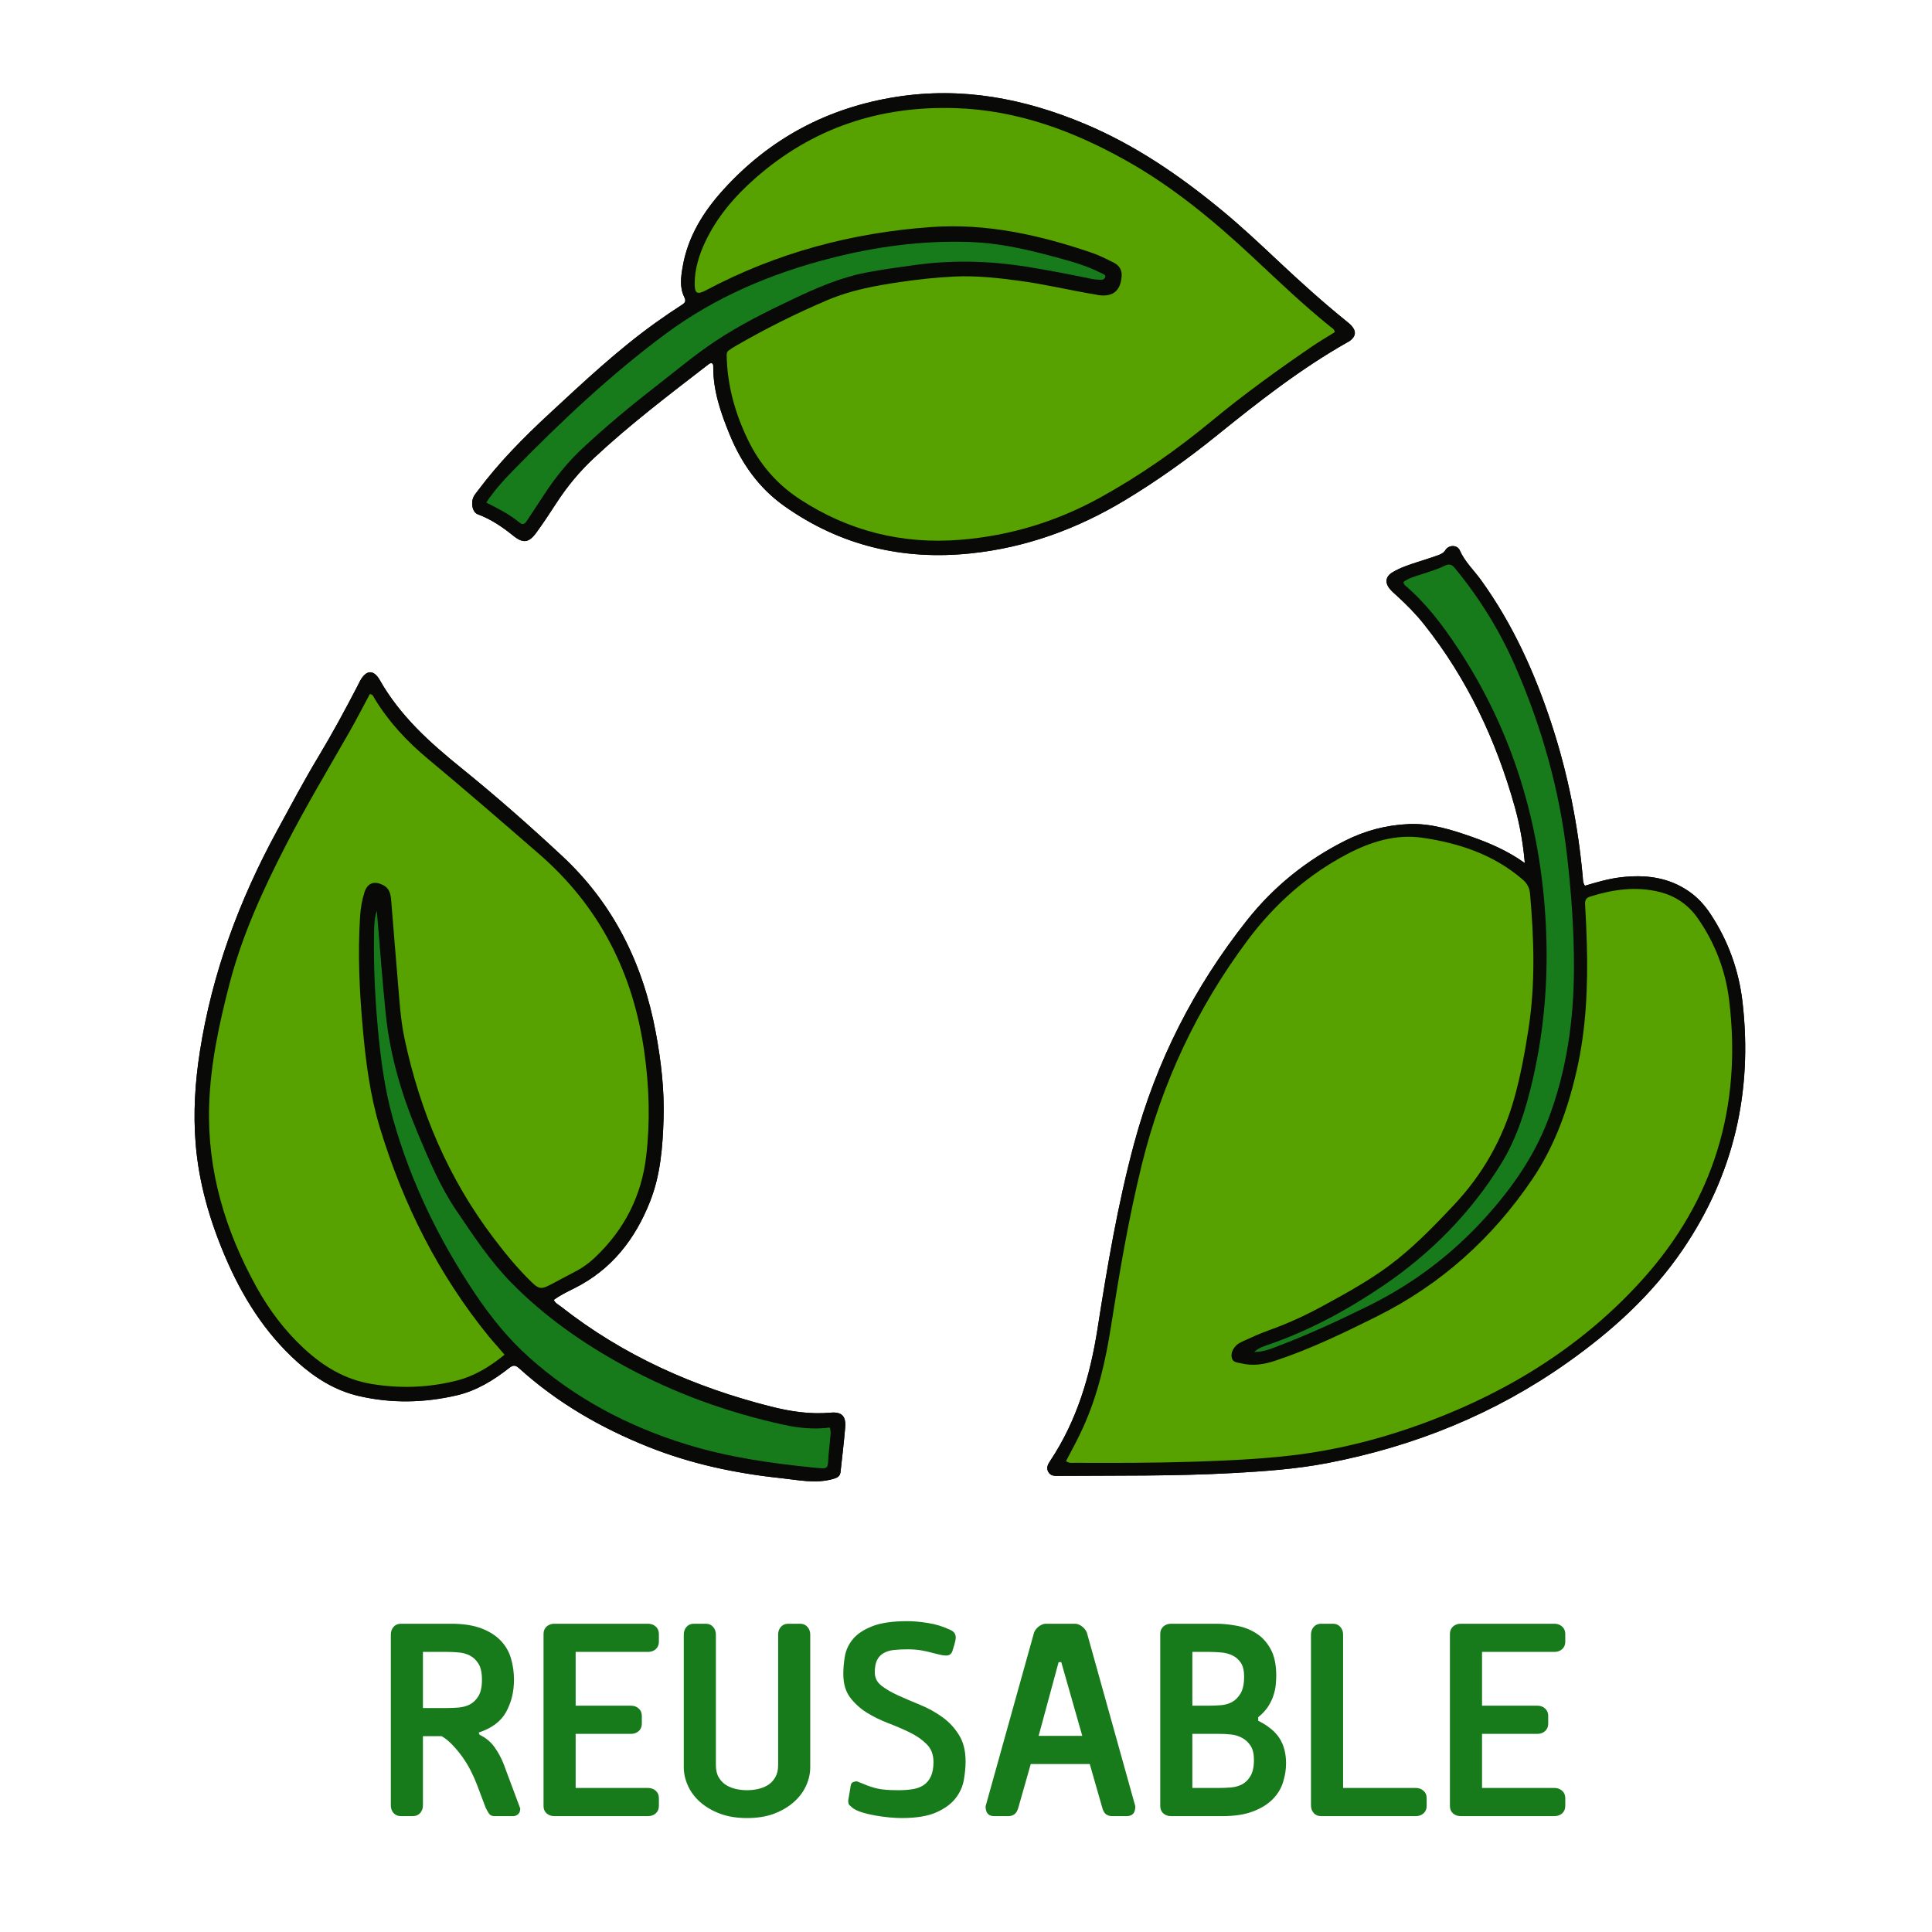 <svg xmlns="http://www.w3.org/2000/svg" xmlns:xlink="http://www.w3.org/1999/xlink" width="500" zoomAndPan="magnify" viewBox="0 0 375 375" height="500" preserveAspectRatio="xMidYMid meet" version="1.2"><defs><clipPath id="654bc25a58"><path d="M 37.5 18 L 339 18 L 339 288 L 37.5 288 Z M 37.5 18 "/></clipPath></defs><g id="8420a241a6"><rect x="0" width="375" y="0" height="375" style="fill:#ffffff;fill-opacity:1;stroke:none;"/><rect x="0" width="375" y="0" height="375" style="fill:#ffffff;fill-opacity:1;stroke:none;"/><g clip-rule="nonzero" clip-path="url(#654bc25a58)"><path style=" stroke:none;fill-rule:nonzero;fill:#090907;fill-opacity:1;" d="M 295.969 167.52 C 295.648 163.801 295.016 160.18 294.027 156.645 C 290.41 143.707 284.801 131.746 276.402 121.176 C 274.805 119.164 273.004 117.348 271.109 115.621 C 270.648 115.199 270.164 114.793 269.77 114.312 C 268.742 113.051 268.938 111.871 270.355 111.039 C 271.871 110.152 273.539 109.609 275.203 109.07 C 276.508 108.652 277.816 108.242 279.109 107.781 C 279.676 107.574 280.188 107.352 280.578 106.742 C 281.234 105.719 282.859 105.734 283.344 106.828 C 284.328 109.055 286.086 110.68 287.465 112.59 C 293.629 121.137 297.895 130.582 301.164 140.551 C 304.328 150.215 306.293 160.098 307.211 170.207 C 307.262 170.758 307.211 171.34 307.633 171.922 C 309.855 171.258 312.117 170.586 314.469 170.297 C 319.258 169.711 323.82 170.215 327.895 173.07 C 329.555 174.23 330.883 175.715 332 177.395 C 335.441 182.594 337.508 188.332 338.219 194.488 C 340.23 211.91 336.516 228.012 326.613 242.559 C 320.633 251.348 312.875 258.363 304.242 264.469 C 290.16 274.438 274.535 280.738 257.645 283.984 C 251.559 285.152 245.387 285.582 239.211 285.922 C 227.977 286.539 216.73 286.391 205.488 286.469 C 204.73 286.473 203.957 286.516 203.496 285.738 C 202.992 284.883 203.43 284.172 203.887 283.488 C 209.035 275.727 211.602 267.031 213.023 257.953 C 214.914 245.859 216.941 233.809 220.129 221.965 C 224.43 205.988 231.789 191.59 242.016 178.656 C 247.195 172.109 253.59 166.957 261.07 163.188 C 264.977 161.219 269.102 160.133 273.473 159.953 C 277.75 159.777 281.738 161.051 285.688 162.43 C 289.281 163.684 292.754 165.223 295.969 167.52 Z M 206.906 283.609 C 207.562 284.047 208.074 283.93 208.562 283.93 C 216.246 283.961 223.934 283.969 231.613 283.719 C 237.918 283.512 244.227 283.242 250.5 282.52 C 259.793 281.449 268.781 279.109 277.516 275.801 C 293.359 269.801 307.414 260.996 318.793 248.363 C 332.691 232.938 338.133 214.711 335.625 194.145 C 334.922 188.367 332.875 183 329.508 178.199 C 327.672 175.59 325.184 173.887 322.094 173.121 C 317.516 171.988 313.047 172.641 308.625 174.031 C 307.812 174.285 307.621 174.777 307.668 175.578 C 307.816 178.07 307.934 180.566 308 183.066 C 308.227 191.395 307.891 199.676 306.02 207.84 C 304.305 215.328 301.762 222.465 297.426 228.871 C 289.668 240.332 279.707 249.301 267.293 255.496 C 260.867 258.707 254.398 261.824 247.566 264.102 C 245.395 264.828 243.215 265.184 240.945 264.629 C 240.219 264.453 239.328 264.48 239.102 263.613 C 238.871 262.723 239.266 261.875 239.875 261.227 C 240.246 260.832 240.777 260.551 241.281 260.324 C 242.875 259.609 244.461 258.863 246.105 258.277 C 249.824 256.957 253.395 255.324 256.855 253.434 C 261.844 250.711 266.828 247.973 271.277 244.387 C 275.23 241.203 278.746 237.562 282.215 233.875 C 287.75 227.988 291.648 221.16 293.859 213.383 C 295.137 208.871 295.977 204.262 296.691 199.633 C 298.035 190.922 297.75 182.195 296.977 173.461 C 296.875 172.332 296.434 171.488 295.57 170.738 C 289.984 165.895 283.254 163.66 276.141 162.613 C 270.988 161.855 266.109 163.352 261.531 165.754 C 253.762 169.832 247.379 175.516 242.141 182.531 C 232.336 195.676 225.527 210.195 221.605 226.133 C 219.051 236.52 217.273 247.039 215.621 257.59 C 214.582 264.207 213.078 270.707 210.324 276.859 C 209.309 279.129 208.129 281.32 206.906 283.609 Z M 243.43 262.418 C 245.293 262.41 246.676 261.805 248.059 261.277 C 254.02 259.016 259.789 256.332 265.512 253.523 C 274.316 249.195 281.977 243.383 288.523 236.094 C 293.523 230.523 297.754 224.465 300.453 217.406 C 304.078 207.941 305.465 198.102 305.504 188.039 C 305.535 180.727 305 173.449 304.176 166.18 C 302.723 153.348 299.246 141.086 294.098 129.285 C 291.109 122.438 287.199 116.129 282.449 110.344 C 281.844 109.602 281.363 109.348 280.438 109.801 C 278.98 110.512 277.422 110.98 275.875 111.48 C 274.66 111.871 273.402 112.219 272.418 112.953 C 272.43 113.398 272.641 113.551 272.824 113.707 C 276.797 117.121 279.934 121.25 282.809 125.574 C 293.629 141.852 299.02 159.879 300.039 179.309 C 300.578 189.535 299.797 199.641 297.484 209.633 C 296.152 215.391 294.406 221.004 291.281 226.031 C 285.395 235.496 277.688 243.309 268.488 249.547 C 261.5 254.285 254.082 258.301 246.047 261.059 C 245.238 261.336 244.383 261.574 243.43 262.418 Z M 107.492 252.309 C 107.781 252.969 108.402 253.238 108.895 253.621 C 121.012 263.137 134.75 269.242 149.609 273.004 C 153.438 273.973 157.266 274.562 161.234 274.199 C 163.383 274 164.227 274.887 164.051 277.039 C 163.816 279.918 163.461 282.789 163.152 285.664 C 163.059 286.555 162.559 286.824 161.672 287.074 C 158.27 288.027 154.934 287.258 151.59 286.906 C 142.746 285.973 134.109 284.141 125.816 280.824 C 116.613 277.145 108.152 272.262 100.777 265.594 C 100.055 264.941 99.602 264.918 98.848 265.512 C 95.793 267.906 92.516 269.93 88.688 270.828 C 82.34 272.312 75.945 272.438 69.59 270.953 C 65.059 269.898 61.191 267.48 57.75 264.395 C 51.352 258.664 46.945 251.555 43.625 243.723 C 40.676 236.77 38.594 229.57 37.977 222.008 C 37.488 216.027 37.863 210.074 38.789 204.145 C 41.16 188.938 46.418 174.75 53.758 161.277 C 56.398 156.43 58.98 151.547 61.832 146.816 C 64.516 142.359 66.98 137.785 69.383 133.172 C 69.559 132.828 69.715 132.477 69.902 132.141 C 71.086 130.016 72.52 129.891 73.738 132.043 C 77.668 138.957 83.414 144.121 89.492 149.035 C 96.238 154.488 102.746 160.223 109.102 166.137 C 119.121 175.465 124.809 187.086 127.285 200.402 C 128.32 205.969 128.977 211.586 128.793 217.262 C 128.621 222.672 128.195 228.078 126.195 233.16 C 123.316 240.496 118.723 246.426 111.504 250.039 C 110.133 250.723 108.738 251.391 107.492 252.309 Z M 97.93 262.949 C 97.395 262.32 96.949 261.789 96.496 261.27 C 95.992 260.684 95.461 260.125 94.977 259.527 C 85.094 247.41 78.227 233.715 73.711 218.801 C 71.84 212.625 71.02 206.25 70.438 199.848 C 69.777 192.547 69.422 185.234 69.891 177.902 C 69.996 176.297 70.254 174.703 70.75 173.172 C 71.336 171.348 72.684 170.926 74.387 171.812 C 75.695 172.496 75.84 173.691 75.941 174.914 C 76.359 179.844 76.715 184.777 77.152 189.703 C 77.504 193.668 77.688 197.66 78.516 201.566 C 81.508 215.707 87.027 228.727 95.801 240.297 C 98.098 243.324 100.492 246.254 103.223 248.898 C 104.574 250.203 105.09 250.273 106.801 249.379 C 108.508 248.488 110.203 247.578 111.906 246.676 C 113.223 245.98 114.398 245.102 115.48 244.078 C 121.16 238.707 124.512 232.203 125.43 224.387 C 126.219 217.633 126.012 210.941 125.066 204.223 C 122.914 188.934 116.441 176.027 104.676 165.797 C 97.5 159.559 90.309 153.34 83.004 147.25 C 78.984 143.898 75.441 140.109 72.715 135.602 C 72.508 135.262 72.402 134.766 71.781 134.723 C 70.441 137.211 69.16 139.73 67.758 142.176 C 63.578 149.48 59.266 156.703 55.418 164.195 C 51.012 172.781 47.004 181.52 44.562 190.906 C 42.535 198.695 40.844 206.535 40.594 214.609 C 40.207 227.223 43.711 238.848 49.762 249.781 C 52.23 254.25 55.273 258.301 59.039 261.777 C 62.746 265.199 66.938 267.746 71.98 268.602 C 77.559 269.547 83.129 269.363 88.613 267.98 C 92.082 267.105 95.082 265.277 97.93 262.949 Z M 73.141 176.762 C 72.598 178.395 72.633 179.863 72.605 181.32 C 72.492 187.363 72.781 193.391 73.324 199.414 C 73.867 205.43 74.648 211.41 76.297 217.238 C 79.754 229.461 85.238 240.742 92.32 251.254 C 95.309 255.691 98.668 259.852 102.656 263.426 C 111.551 271.402 121.883 276.844 133.262 280.355 C 141.273 282.828 149.531 284.02 157.84 284.848 C 161.02 285.16 160.613 285.254 160.836 282.254 C 160.895 281.484 161.023 280.723 161.066 279.953 C 161.117 279.012 161.391 278.059 161.062 277.086 C 157.973 277.484 154.977 277.184 152.027 276.531 C 141.184 274.141 130.828 270.414 121.074 265.074 C 113.086 260.703 105.68 255.523 99.281 249.008 C 95.117 244.773 91.863 239.82 88.551 234.922 C 85.391 230.258 83.246 225.09 81.082 219.941 C 77.988 212.57 75.723 204.941 74.891 196.965 C 74.203 190.324 73.73 183.66 73.141 176.762 Z M 138.133 70.484 C 137.902 70.453 137.688 70.586 137.484 70.742 C 129.91 76.594 122.277 82.375 115.27 88.922 C 112.484 91.527 110.078 94.434 108.004 97.629 C 106.746 99.57 105.473 101.504 104.113 103.371 C 102.645 105.387 101.531 105.52 99.621 103.98 C 97.512 102.277 95.301 100.773 92.734 99.824 C 91.691 99.441 91.309 97.574 91.973 96.332 C 92.184 95.938 92.488 95.598 92.758 95.234 C 96.848 89.754 101.637 84.914 106.641 80.281 C 113.289 74.129 119.887 67.914 127.277 62.625 C 128.945 61.426 130.648 60.273 132.375 59.16 C 133.035 58.734 133.184 58.414 132.809 57.645 C 131.887 55.762 132.164 53.75 132.504 51.781 C 133.508 45.941 136.5 41.129 140.402 36.824 C 149.457 26.84 160.691 20.891 173.996 18.801 C 186.699 16.809 198.77 19.105 210.496 24.02 C 220.316 28.133 228.965 34.066 237.121 40.793 C 240.992 43.984 244.645 47.418 248.297 50.852 C 252.469 54.766 256.711 58.598 261.16 62.199 C 261.559 62.523 261.969 62.84 262.312 63.219 C 263.293 64.285 263.18 65.281 262.016 66.156 C 261.863 66.27 261.684 66.352 261.516 66.449 C 252.48 71.562 244.336 77.938 236.293 84.438 C 230.586 89.051 224.648 93.297 218.363 97.086 C 209.098 102.668 199.164 106.293 188.391 107.414 C 175.246 108.785 163.137 105.934 152.258 98.242 C 147.262 94.707 143.926 89.926 141.633 84.359 C 139.895 80.129 138.406 75.824 138.441 71.156 C 138.445 70.906 138.461 70.633 138.133 70.484 Z M 259.086 64.465 C 259.008 63.891 258.617 63.727 258.332 63.5 C 252.957 59.195 248.008 54.418 242.977 49.73 C 235.48 42.746 227.605 36.234 218.645 31.203 C 208.34 25.414 197.457 21.375 185.457 20.988 C 170.746 20.516 157.715 24.82 146.613 34.582 C 142.578 38.129 139.109 42.164 136.816 47.094 C 135.672 49.562 134.879 52.141 134.836 54.883 C 134.809 57.016 135.289 57.27 137.105 56.305 C 150.766 49.062 165.359 45.16 180.75 44.07 C 191.539 43.305 201.824 45.617 211.93 49.066 C 213.383 49.562 214.766 50.273 216.141 50.961 C 217.191 51.484 217.805 52.348 217.711 53.602 C 217.504 56.449 216.031 57.664 213.234 57.285 C 213.043 57.258 212.855 57.199 212.664 57.172 C 207.723 56.363 202.848 55.164 197.879 54.504 C 193.672 53.941 189.453 53.469 185.203 53.68 C 181.738 53.852 178.289 54.215 174.852 54.723 C 170.012 55.434 165.227 56.297 160.68 58.219 C 154.52 60.828 148.551 63.812 142.766 67.168 C 142.32 67.426 141.891 67.711 141.469 68 C 141.121 68.234 141.039 68.551 141.047 68.988 C 141.148 74.746 142.656 80.141 145.137 85.301 C 147.449 90.109 150.773 93.977 155.266 96.91 C 164.773 103.117 175.195 105.684 186.441 104.77 C 196.039 103.992 205.082 101.238 213.539 96.578 C 221.277 92.312 228.469 87.266 235.27 81.641 C 241.465 76.516 247.984 71.82 254.617 67.281 C 256.082 66.277 257.625 65.379 259.086 64.465 Z M 94.379 97.547 C 96.754 98.742 98.934 99.844 100.812 101.414 C 101.41 101.914 101.816 101.77 102.215 101.16 C 103.371 99.387 104.559 97.633 105.715 95.855 C 107.824 92.609 110.262 89.633 113.09 86.988 C 117.602 82.781 122.34 78.832 127.215 75.051 C 131.02 72.102 134.707 68.992 138.715 66.309 C 143.527 63.09 148.707 60.52 153.93 58.043 C 158.453 55.895 163.047 53.898 168.004 52.926 C 171.152 52.309 174.332 51.898 177.508 51.453 C 184.82 50.422 192.098 50.625 199.371 51.785 C 203.617 52.461 207.828 53.301 212.039 54.16 C 212.602 54.273 213.188 54.285 213.762 54.312 C 214.113 54.328 214.418 54.121 214.52 53.816 C 214.648 53.434 214.32 53.27 214.023 53.129 C 213.559 52.914 213.098 52.68 212.633 52.469 C 209.75 51.176 206.699 50.395 203.664 49.586 C 198.633 48.246 193.574 47.16 188.336 46.973 C 179.082 46.641 170.027 47.855 161.09 50.16 C 149.605 53.121 138.844 57.656 129.262 64.754 C 118.488 72.73 108.797 81.914 99.445 91.473 C 97.66 93.297 95.941 95.207 94.379 97.547 Z M 206.906 283.609 C 208.129 281.32 209.309 279.129 210.324 276.859 C 213.078 270.707 214.582 264.207 215.621 257.59 C 217.273 247.039 219.051 236.52 221.605 226.133 C 225.527 210.195 232.336 195.676 242.141 182.531 C 247.379 175.516 253.762 169.832 261.531 165.754 C 266.109 163.352 270.988 161.855 276.141 162.613 C 283.254 163.66 289.984 165.895 295.57 170.738 C 296.434 171.488 296.875 172.332 296.977 173.461 C 297.75 182.195 298.035 190.922 296.691 199.633 C 295.977 204.262 295.137 208.871 293.859 213.383 C 291.648 221.16 287.75 227.988 282.215 233.875 C 278.746 237.562 275.23 241.203 271.277 244.387 C 266.828 247.973 261.844 250.711 256.855 253.434 C 253.395 255.324 249.824 256.957 246.105 258.277 C 244.461 258.863 242.875 259.609 241.281 260.324 C 240.777 260.551 240.246 260.832 239.875 261.227 C 239.266 261.875 238.871 262.723 239.102 263.613 C 239.328 264.48 240.219 264.453 240.945 264.629 C 243.215 265.184 245.395 264.828 247.566 264.102 C 254.398 261.824 260.867 258.707 267.293 255.496 C 279.707 249.301 289.668 240.332 297.426 228.871 C 301.762 222.465 304.305 215.328 306.02 207.84 C 307.891 199.676 308.227 191.395 308 183.066 C 307.934 180.566 307.816 178.07 307.668 175.578 C 307.621 174.777 307.812 174.285 308.625 174.031 C 313.047 172.641 317.516 171.988 322.094 173.121 C 325.184 173.887 327.672 175.59 329.508 178.199 C 332.875 183 334.922 188.367 335.625 194.145 C 338.133 214.711 332.691 232.938 318.793 248.363 C 307.414 260.996 293.359 269.801 277.516 275.801 C 268.781 279.109 259.793 281.449 250.5 282.52 C 244.227 283.242 237.918 283.512 231.613 283.719 C 223.934 283.969 216.246 283.961 208.562 283.93 C 208.074 283.93 207.562 284.047 206.906 283.609 Z M 96.496 261.27 C 95.992 260.684 95.461 260.125 94.977 259.527 C 85.094 247.41 78.227 233.715 73.711 218.801 C 71.84 212.625 71.02 206.25 70.438 199.848 C 69.777 192.547 69.422 185.234 69.891 177.902 C 69.996 176.297 70.254 174.703 70.75 173.172 C 71.336 171.348 72.684 170.926 74.387 171.812 C 75.695 172.496 75.84 173.691 75.941 174.914 C 76.359 179.844 76.715 184.777 77.152 189.703 C 77.504 193.668 77.688 197.66 78.516 201.566 C 81.508 215.707 87.027 228.727 95.801 240.297 C 98.098 243.324 100.492 246.254 103.223 248.898 C 104.574 250.203 105.09 250.273 106.801 249.379 C 108.508 248.488 110.203 247.578 111.906 246.676 C 113.223 245.98 114.398 245.102 115.48 244.078 C 121.16 238.707 124.512 232.203 125.43 224.387 C 126.219 217.633 126.012 210.941 125.066 204.223 C 122.914 188.934 116.441 176.027 104.676 165.797 C 97.5 159.559 90.309 153.34 83.004 147.25 C 78.984 143.898 75.441 140.109 72.715 135.602 C 72.508 135.262 72.402 134.766 71.781 134.723 C 70.441 137.211 69.16 139.73 67.758 142.176 C 63.578 149.48 59.266 156.703 55.418 164.195 C 51.012 172.781 47.004 181.52 44.562 190.906 C 42.535 198.695 40.844 206.535 40.594 214.609 C 40.207 227.223 43.711 238.848 49.762 249.781 C 52.23 254.25 55.273 258.301 59.039 261.777 C 62.746 265.199 66.938 267.746 71.98 268.602 C 77.559 269.547 83.129 269.363 88.613 267.98 C 92.082 267.105 95.082 265.277 97.93 262.949 C 97.395 262.32 96.949 261.789 96.496 261.27 Z M 258.332 63.5 C 252.957 59.195 248.008 54.418 242.977 49.73 C 235.48 42.746 227.605 36.234 218.645 31.203 C 208.34 25.414 197.457 21.375 185.457 20.988 C 170.746 20.516 157.715 24.82 146.613 34.582 C 142.578 38.129 139.109 42.164 136.816 47.094 C 135.672 49.562 134.879 52.141 134.836 54.883 C 134.809 57.016 135.289 57.27 137.105 56.305 C 150.766 49.062 165.359 45.16 180.75 44.07 C 191.539 43.305 201.824 45.617 211.93 49.066 C 213.383 49.562 214.766 50.273 216.141 50.961 C 217.191 51.484 217.805 52.348 217.711 53.602 C 217.504 56.449 216.031 57.664 213.234 57.285 C 213.043 57.258 212.855 57.199 212.664 57.172 C 207.723 56.363 202.848 55.164 197.879 54.504 C 193.672 53.941 189.453 53.469 185.203 53.68 C 181.738 53.852 178.289 54.215 174.852 54.723 C 170.012 55.434 165.227 56.297 160.68 58.219 C 154.52 60.828 148.551 63.812 142.766 67.168 C 142.32 67.426 141.891 67.711 141.469 68 C 141.121 68.234 141.039 68.551 141.047 68.988 C 141.148 74.746 142.656 80.141 145.137 85.301 C 147.449 90.109 150.773 93.977 155.266 96.91 C 164.773 103.117 175.195 105.684 186.441 104.77 C 196.039 103.992 205.082 101.238 213.539 96.578 C 221.277 92.312 228.469 87.266 235.27 81.641 C 241.465 76.516 247.984 71.82 254.617 67.281 C 256.082 66.277 257.625 65.379 259.086 64.465 C 259.008 63.891 258.617 63.727 258.332 63.5 Z M 243.43 262.418 C 244.383 261.574 245.238 261.336 246.047 261.059 C 254.082 258.301 261.5 254.285 268.488 249.547 C 277.688 243.309 285.395 235.496 291.281 226.031 C 294.406 221.004 296.152 215.391 297.484 209.633 C 299.797 199.641 300.578 189.535 300.039 179.309 C 299.02 159.879 293.629 141.852 282.809 125.574 C 279.934 121.25 276.797 117.121 272.824 113.707 C 272.641 113.551 272.43 113.398 272.418 112.953 C 273.402 112.219 274.66 111.871 275.875 111.48 C 277.422 110.98 278.98 110.512 280.438 109.801 C 281.363 109.348 281.844 109.602 282.449 110.344 C 287.199 116.129 291.109 122.438 294.098 129.285 C 299.246 141.086 302.723 153.348 304.176 166.18 C 305 173.449 305.535 180.727 305.504 188.039 C 305.465 198.102 304.078 207.941 300.453 217.406 C 297.754 224.465 293.523 230.523 288.523 236.094 C 281.977 243.383 274.316 249.195 265.512 253.523 C 259.789 256.332 254.02 259.016 248.059 261.277 C 246.676 261.805 245.293 262.41 243.43 262.418 Z M 72.605 181.32 C 72.492 187.363 72.781 193.391 73.324 199.414 C 73.867 205.43 74.648 211.41 76.297 217.238 C 79.754 229.461 85.238 240.742 92.32 251.254 C 95.309 255.691 98.668 259.852 102.656 263.426 C 111.551 271.402 121.883 276.844 133.262 280.355 C 141.273 282.828 149.531 284.02 157.84 284.848 C 161.02 285.16 160.613 285.254 160.836 282.254 C 160.895 281.484 161.023 280.723 161.066 279.953 C 161.117 279.012 161.391 278.059 161.062 277.086 C 157.973 277.484 154.977 277.184 152.027 276.531 C 141.184 274.141 130.828 270.414 121.074 265.074 C 113.086 260.703 105.68 255.523 99.281 249.008 C 95.117 244.773 91.863 239.82 88.551 234.922 C 85.391 230.258 83.246 225.09 81.082 219.941 C 77.988 212.57 75.723 204.941 74.891 196.965 C 74.203 190.324 73.73 183.66 73.141 176.762 C 72.598 178.395 72.633 179.863 72.605 181.32 Z M 100.812 101.414 C 101.41 101.914 101.816 101.77 102.215 101.16 C 103.371 99.387 104.559 97.633 105.715 95.855 C 107.824 92.609 110.262 89.633 113.09 86.988 C 117.602 82.781 122.34 78.832 127.215 75.051 C 131.02 72.102 134.707 68.992 138.715 66.309 C 143.527 63.09 148.707 60.52 153.93 58.043 C 158.453 55.895 163.047 53.898 168.004 52.926 C 171.152 52.309 174.332 51.898 177.508 51.453 C 184.82 50.422 192.098 50.625 199.371 51.785 C 203.617 52.461 207.828 53.301 212.039 54.16 C 212.602 54.273 213.188 54.285 213.762 54.312 C 214.113 54.328 214.418 54.121 214.52 53.816 C 214.648 53.434 214.32 53.27 214.023 53.129 C 213.559 52.914 213.098 52.68 212.633 52.469 C 209.75 51.176 206.699 50.395 203.664 49.586 C 198.633 48.246 193.574 47.16 188.336 46.973 C 179.082 46.641 170.027 47.855 161.09 50.16 C 149.605 53.121 138.844 57.656 129.262 64.754 C 118.488 72.73 108.797 81.914 99.445 91.473 C 97.66 93.297 95.941 95.207 94.379 97.547 C 96.754 98.742 98.934 99.844 100.812 101.414 Z M 100.812 101.414 "/><path style=" stroke:none;fill-rule:nonzero;fill:#090907;fill-opacity:1;" d="M 295.969 167.52 C 295.648 163.801 295.016 160.18 294.027 156.645 C 290.41 143.707 284.801 131.746 276.402 121.176 C 274.805 119.164 273.004 117.348 271.109 115.621 C 270.648 115.199 270.164 114.793 269.77 114.312 C 268.742 113.051 268.938 111.871 270.355 111.039 C 271.871 110.152 273.539 109.609 275.203 109.07 C 276.508 108.652 277.816 108.242 279.109 107.781 C 279.676 107.574 280.188 107.352 280.578 106.742 C 281.234 105.719 282.859 105.734 283.344 106.828 C 284.328 109.055 286.086 110.68 287.465 112.59 C 293.629 121.137 297.895 130.582 301.164 140.551 C 304.328 150.215 306.293 160.098 307.211 170.207 C 307.262 170.758 307.211 171.34 307.633 171.922 C 309.855 171.258 312.117 170.586 314.469 170.297 C 319.258 169.711 323.82 170.215 327.895 173.07 C 329.555 174.23 330.883 175.715 332 177.395 C 335.441 182.594 337.508 188.332 338.219 194.488 C 340.23 211.91 336.516 228.012 326.613 242.559 C 320.633 251.348 312.875 258.363 304.242 264.469 C 290.16 274.438 274.535 280.738 257.645 283.984 C 251.559 285.152 245.387 285.582 239.211 285.922 C 227.977 286.539 216.73 286.391 205.488 286.469 C 204.73 286.473 203.957 286.516 203.496 285.738 C 202.992 284.883 203.43 284.172 203.887 283.488 C 209.035 275.727 211.602 267.031 213.023 257.953 C 214.914 245.859 216.941 233.809 220.129 221.965 C 224.43 205.988 231.789 191.59 242.016 178.656 C 247.195 172.109 253.59 166.957 261.07 163.188 C 264.977 161.219 269.102 160.133 273.473 159.953 C 277.75 159.777 281.738 161.051 285.688 162.43 C 289.281 163.684 292.754 165.223 295.969 167.52 Z M 206.906 283.609 C 207.562 284.047 208.074 283.93 208.562 283.93 C 216.246 283.961 223.934 283.969 231.613 283.719 C 237.918 283.512 244.227 283.242 250.5 282.52 C 259.793 281.449 268.781 279.109 277.516 275.801 C 293.359 269.801 307.414 260.996 318.793 248.363 C 332.691 232.938 338.133 214.711 335.625 194.145 C 334.922 188.367 332.875 183 329.508 178.199 C 327.672 175.59 325.184 173.887 322.094 173.121 C 317.516 171.988 313.047 172.641 308.625 174.031 C 307.812 174.285 307.621 174.777 307.668 175.578 C 307.816 178.07 307.934 180.566 308 183.066 C 308.227 191.395 307.891 199.676 306.02 207.84 C 304.305 215.328 301.762 222.465 297.426 228.871 C 289.668 240.332 279.707 249.301 267.293 255.496 C 260.867 258.707 254.398 261.824 247.566 264.102 C 245.395 264.828 243.215 265.184 240.945 264.629 C 240.219 264.453 239.328 264.48 239.102 263.613 C 238.871 262.723 239.266 261.875 239.875 261.227 C 240.246 260.832 240.777 260.551 241.281 260.324 C 242.875 259.609 244.461 258.863 246.105 258.277 C 249.824 256.957 253.395 255.324 256.855 253.434 C 261.844 250.711 266.828 247.973 271.277 244.387 C 275.23 241.203 278.746 237.562 282.215 233.875 C 287.75 227.988 291.648 221.16 293.859 213.383 C 295.137 208.871 295.977 204.262 296.691 199.633 C 298.035 190.922 297.75 182.195 296.977 173.461 C 296.875 172.332 296.434 171.488 295.57 170.738 C 289.984 165.895 283.254 163.66 276.141 162.613 C 270.988 161.855 266.109 163.352 261.531 165.754 C 253.762 169.832 247.379 175.516 242.141 182.531 C 232.336 195.676 225.527 210.195 221.605 226.133 C 219.051 236.52 217.273 247.039 215.621 257.59 C 214.582 264.207 213.078 270.707 210.324 276.859 C 209.309 279.129 208.129 281.32 206.906 283.609 Z M 243.43 262.418 C 245.293 262.41 246.676 261.805 248.059 261.277 C 254.02 259.016 259.789 256.332 265.512 253.523 C 274.316 249.195 281.977 243.383 288.523 236.094 C 293.523 230.523 297.754 224.465 300.453 217.406 C 304.078 207.941 305.465 198.102 305.504 188.039 C 305.535 180.727 305 173.449 304.176 166.18 C 302.723 153.348 299.246 141.086 294.098 129.285 C 291.109 122.438 287.199 116.129 282.449 110.344 C 281.844 109.602 281.363 109.348 280.438 109.801 C 278.98 110.512 277.422 110.98 275.875 111.48 C 274.66 111.871 273.402 112.219 272.418 112.953 C 272.43 113.398 272.641 113.551 272.824 113.707 C 276.797 117.121 279.934 121.25 282.809 125.574 C 293.629 141.852 299.02 159.879 300.039 179.309 C 300.578 189.535 299.797 199.641 297.484 209.633 C 296.152 215.391 294.406 221.004 291.281 226.031 C 285.395 235.496 277.688 243.309 268.488 249.547 C 261.5 254.285 254.082 258.301 246.047 261.059 C 245.238 261.336 244.383 261.574 243.43 262.418 Z M 107.492 252.309 C 107.781 252.969 108.402 253.238 108.895 253.621 C 121.012 263.137 134.75 269.242 149.609 273.004 C 153.438 273.973 157.266 274.562 161.234 274.199 C 163.383 274 164.227 274.887 164.051 277.039 C 163.816 279.918 163.461 282.789 163.152 285.664 C 163.059 286.555 162.559 286.824 161.672 287.074 C 158.27 288.027 154.934 287.258 151.59 286.906 C 142.746 285.973 134.109 284.141 125.816 280.824 C 116.613 277.145 108.152 272.262 100.777 265.594 C 100.055 264.941 99.602 264.918 98.848 265.512 C 95.793 267.906 92.516 269.93 88.688 270.828 C 82.34 272.312 75.945 272.438 69.59 270.953 C 65.059 269.898 61.191 267.48 57.75 264.395 C 51.352 258.664 46.945 251.555 43.625 243.723 C 40.676 236.77 38.594 229.57 37.977 222.008 C 37.488 216.027 37.863 210.074 38.789 204.145 C 41.16 188.938 46.418 174.75 53.758 161.277 C 56.398 156.43 58.98 151.547 61.832 146.816 C 64.516 142.359 66.98 137.785 69.383 133.172 C 69.559 132.828 69.715 132.477 69.902 132.141 C 71.086 130.016 72.52 129.891 73.738 132.043 C 77.668 138.957 83.414 144.121 89.492 149.035 C 96.238 154.488 102.746 160.223 109.102 166.137 C 119.121 175.465 124.809 187.086 127.285 200.402 C 128.32 205.969 128.977 211.586 128.793 217.262 C 128.621 222.672 128.195 228.078 126.195 233.16 C 123.316 240.496 118.723 246.426 111.504 250.039 C 110.133 250.723 108.738 251.391 107.492 252.309 Z M 97.93 262.949 C 97.395 262.32 96.949 261.789 96.496 261.27 C 95.992 260.684 95.461 260.125 94.977 259.527 C 85.094 247.41 78.227 233.715 73.711 218.801 C 71.84 212.625 71.02 206.25 70.438 199.848 C 69.777 192.547 69.422 185.234 69.891 177.902 C 69.996 176.297 70.254 174.703 70.75 173.172 C 71.336 171.348 72.684 170.926 74.387 171.812 C 75.695 172.496 75.84 173.691 75.941 174.914 C 76.359 179.844 76.715 184.777 77.152 189.703 C 77.504 193.668 77.688 197.66 78.516 201.566 C 81.508 215.707 87.027 228.727 95.801 240.297 C 98.098 243.324 100.492 246.254 103.223 248.898 C 104.574 250.203 105.09 250.273 106.801 249.379 C 108.508 248.488 110.203 247.578 111.906 246.676 C 113.223 245.98 114.398 245.102 115.48 244.078 C 121.16 238.707 124.512 232.203 125.43 224.387 C 126.219 217.633 126.012 210.941 125.066 204.223 C 122.914 188.934 116.441 176.027 104.676 165.797 C 97.5 159.559 90.309 153.34 83.004 147.25 C 78.984 143.898 75.441 140.109 72.715 135.602 C 72.508 135.262 72.402 134.766 71.781 134.723 C 70.441 137.211 69.16 139.73 67.758 142.176 C 63.578 149.48 59.266 156.703 55.418 164.195 C 51.012 172.781 47.004 181.52 44.562 190.906 C 42.535 198.695 40.844 206.535 40.594 214.609 C 40.207 227.223 43.711 238.848 49.762 249.781 C 52.23 254.25 55.273 258.301 59.039 261.777 C 62.746 265.199 66.938 267.746 71.98 268.602 C 77.559 269.547 83.129 269.363 88.613 267.98 C 92.082 267.105 95.082 265.277 97.93 262.949 Z M 73.141 176.762 C 72.598 178.395 72.633 179.863 72.605 181.32 C 72.492 187.363 72.781 193.391 73.324 199.414 C 73.867 205.43 74.648 211.41 76.297 217.238 C 79.754 229.461 85.238 240.742 92.32 251.254 C 95.309 255.691 98.668 259.852 102.656 263.426 C 111.551 271.402 121.883 276.844 133.262 280.355 C 141.273 282.828 149.531 284.02 157.84 284.848 C 161.02 285.16 160.613 285.254 160.836 282.254 C 160.895 281.484 161.023 280.723 161.066 279.953 C 161.117 279.012 161.391 278.059 161.062 277.086 C 157.973 277.484 154.977 277.184 152.027 276.531 C 141.184 274.141 130.828 270.414 121.074 265.074 C 113.086 260.703 105.68 255.523 99.281 249.008 C 95.117 244.773 91.863 239.82 88.551 234.922 C 85.391 230.258 83.246 225.09 81.082 219.941 C 77.988 212.57 75.723 204.941 74.891 196.965 C 74.203 190.324 73.73 183.66 73.141 176.762 Z M 138.133 70.484 C 137.902 70.453 137.688 70.586 137.484 70.742 C 129.91 76.594 122.277 82.375 115.27 88.922 C 112.484 91.527 110.078 94.434 108.004 97.629 C 106.746 99.57 105.473 101.504 104.113 103.371 C 102.645 105.387 101.531 105.52 99.621 103.98 C 97.512 102.277 95.301 100.773 92.734 99.824 C 91.691 99.441 91.309 97.574 91.973 96.332 C 92.184 95.938 92.488 95.598 92.758 95.234 C 96.848 89.754 101.637 84.914 106.641 80.281 C 113.289 74.129 119.887 67.914 127.277 62.625 C 128.945 61.426 130.648 60.273 132.375 59.16 C 133.035 58.734 133.184 58.414 132.809 57.645 C 131.887 55.762 132.164 53.75 132.504 51.781 C 133.508 45.941 136.5 41.129 140.402 36.824 C 149.457 26.84 160.691 20.891 173.996 18.801 C 186.699 16.809 198.77 19.105 210.496 24.02 C 220.316 28.133 228.965 34.066 237.121 40.793 C 240.992 43.984 244.645 47.418 248.297 50.852 C 252.469 54.766 256.711 58.598 261.16 62.199 C 261.559 62.523 261.969 62.84 262.312 63.219 C 263.293 64.285 263.18 65.281 262.016 66.156 C 261.863 66.27 261.684 66.352 261.516 66.449 C 252.48 71.562 244.336 77.938 236.293 84.438 C 230.586 89.051 224.648 93.297 218.363 97.086 C 209.098 102.668 199.164 106.293 188.391 107.414 C 175.246 108.785 163.137 105.934 152.258 98.242 C 147.262 94.707 143.926 89.926 141.633 84.359 C 139.895 80.129 138.406 75.824 138.441 71.156 C 138.445 70.906 138.461 70.633 138.133 70.484 Z M 259.086 64.465 C 259.008 63.891 258.617 63.727 258.332 63.5 C 252.957 59.195 248.008 54.418 242.977 49.73 C 235.48 42.746 227.605 36.234 218.645 31.203 C 208.34 25.414 197.457 21.375 185.457 20.988 C 170.746 20.516 157.715 24.82 146.613 34.582 C 142.578 38.129 139.109 42.164 136.816 47.094 C 135.672 49.562 134.879 52.141 134.836 54.883 C 134.809 57.016 135.289 57.27 137.105 56.305 C 150.766 49.062 165.359 45.16 180.75 44.07 C 191.539 43.305 201.824 45.617 211.93 49.066 C 213.383 49.562 214.766 50.273 216.141 50.961 C 217.191 51.484 217.805 52.348 217.711 53.602 C 217.504 56.449 216.031 57.664 213.234 57.285 C 213.043 57.258 212.855 57.199 212.664 57.172 C 207.723 56.363 202.848 55.164 197.879 54.504 C 193.672 53.941 189.453 53.469 185.203 53.68 C 181.738 53.852 178.289 54.215 174.852 54.723 C 170.012 55.434 165.227 56.297 160.68 58.219 C 154.52 60.828 148.551 63.812 142.766 67.168 C 142.32 67.426 141.891 67.711 141.469 68 C 141.121 68.234 141.039 68.551 141.047 68.988 C 141.148 74.746 142.656 80.141 145.137 85.301 C 147.449 90.109 150.773 93.977 155.266 96.91 C 164.773 103.117 175.195 105.684 186.441 104.77 C 196.039 103.992 205.082 101.238 213.539 96.578 C 221.277 92.312 228.469 87.266 235.27 81.641 C 241.465 76.516 247.984 71.82 254.617 67.281 C 256.082 66.277 257.625 65.379 259.086 64.465 Z M 94.379 97.547 C 96.754 98.742 98.934 99.844 100.812 101.414 C 101.41 101.914 101.816 101.77 102.215 101.16 C 103.371 99.387 104.559 97.633 105.715 95.855 C 107.824 92.609 110.262 89.633 113.09 86.988 C 117.602 82.781 122.34 78.832 127.215 75.051 C 131.02 72.102 134.707 68.992 138.715 66.309 C 143.527 63.09 148.707 60.52 153.93 58.043 C 158.453 55.895 163.047 53.898 168.004 52.926 C 171.152 52.309 174.332 51.898 177.508 51.453 C 184.82 50.422 192.098 50.625 199.371 51.785 C 203.617 52.461 207.828 53.301 212.039 54.16 C 212.602 54.273 213.188 54.285 213.762 54.312 C 214.113 54.328 214.418 54.121 214.52 53.816 C 214.648 53.434 214.32 53.27 214.023 53.129 C 213.559 52.914 213.098 52.68 212.633 52.469 C 209.75 51.176 206.699 50.395 203.664 49.586 C 198.633 48.246 193.574 47.16 188.336 46.973 C 179.082 46.641 170.027 47.855 161.09 50.16 C 149.605 53.121 138.844 57.656 129.262 64.754 C 118.488 72.73 108.797 81.914 99.445 91.473 C 97.66 93.297 95.941 95.207 94.379 97.547 Z M 94.379 97.547 "/></g><path style=" stroke:none;fill-rule:nonzero;fill:#57a200;fill-opacity:1;" d="M 206.906 283.609 C 208.129 281.32 209.309 279.129 210.324 276.859 C 213.078 270.707 214.582 264.207 215.621 257.59 C 217.273 247.039 219.051 236.52 221.605 226.133 C 225.527 210.195 232.336 195.676 242.141 182.531 C 247.379 175.516 253.762 169.832 261.531 165.754 C 266.109 163.352 270.988 161.855 276.141 162.613 C 283.254 163.66 289.984 165.895 295.57 170.738 C 296.434 171.488 296.875 172.332 296.977 173.461 C 297.75 182.195 298.035 190.922 296.691 199.633 C 295.977 204.262 295.137 208.871 293.859 213.383 C 291.648 221.16 287.75 227.988 282.215 233.875 C 278.746 237.562 275.23 241.203 271.277 244.387 C 266.828 247.973 261.844 250.711 256.855 253.434 C 253.395 255.324 249.824 256.957 246.105 258.277 C 244.461 258.863 242.875 259.609 241.281 260.324 C 240.777 260.551 240.246 260.832 239.875 261.227 C 239.266 261.875 238.871 262.723 239.102 263.613 C 239.328 264.48 240.219 264.453 240.945 264.629 C 243.215 265.184 245.395 264.828 247.566 264.102 C 254.398 261.824 260.867 258.707 267.293 255.496 C 279.707 249.301 289.668 240.332 297.426 228.871 C 301.762 222.465 304.305 215.328 306.02 207.84 C 307.891 199.676 308.227 191.395 308 183.066 C 307.934 180.566 307.816 178.07 307.668 175.578 C 307.621 174.777 307.812 174.285 308.625 174.031 C 313.047 172.641 317.516 171.988 322.094 173.121 C 325.184 173.887 327.672 175.59 329.508 178.199 C 332.875 183 334.922 188.367 335.625 194.145 C 338.133 214.711 332.691 232.938 318.793 248.363 C 307.414 260.996 293.359 269.801 277.516 275.801 C 268.781 279.109 259.793 281.449 250.5 282.52 C 244.227 283.242 237.918 283.512 231.613 283.719 C 223.934 283.969 216.246 283.961 208.562 283.93 C 208.074 283.93 207.562 284.047 206.906 283.609 Z M 96.496 261.27 C 95.992 260.684 95.461 260.125 94.977 259.527 C 85.094 247.41 78.227 233.715 73.711 218.801 C 71.84 212.625 71.02 206.25 70.438 199.848 C 69.777 192.547 69.422 185.234 69.891 177.902 C 69.996 176.297 70.254 174.703 70.75 173.172 C 71.336 171.348 72.684 170.926 74.387 171.812 C 75.695 172.496 75.84 173.691 75.941 174.914 C 76.359 179.844 76.715 184.777 77.152 189.703 C 77.504 193.668 77.688 197.66 78.516 201.566 C 81.508 215.707 87.027 228.727 95.801 240.297 C 98.098 243.324 100.492 246.254 103.223 248.898 C 104.574 250.203 105.09 250.273 106.801 249.379 C 108.508 248.488 110.203 247.578 111.906 246.676 C 113.223 245.98 114.398 245.102 115.48 244.078 C 121.16 238.707 124.512 232.203 125.43 224.387 C 126.219 217.633 126.012 210.941 125.066 204.223 C 122.914 188.934 116.441 176.027 104.676 165.797 C 97.5 159.559 90.309 153.34 83.004 147.25 C 78.984 143.898 75.441 140.109 72.715 135.602 C 72.508 135.262 72.402 134.766 71.781 134.723 C 70.441 137.211 69.16 139.73 67.758 142.176 C 63.578 149.48 59.266 156.703 55.418 164.195 C 51.012 172.781 47.004 181.52 44.562 190.906 C 42.535 198.695 40.844 206.535 40.594 214.609 C 40.207 227.223 43.711 238.848 49.762 249.781 C 52.23 254.25 55.273 258.301 59.039 261.777 C 62.746 265.199 66.938 267.746 71.98 268.602 C 77.559 269.547 83.129 269.363 88.613 267.98 C 92.082 267.105 95.082 265.277 97.93 262.949 C 97.395 262.32 96.949 261.789 96.496 261.27 Z M 258.332 63.5 C 252.957 59.195 248.008 54.418 242.977 49.73 C 235.48 42.746 227.605 36.234 218.645 31.203 C 208.34 25.414 197.457 21.375 185.457 20.988 C 170.746 20.516 157.715 24.82 146.613 34.582 C 142.578 38.129 139.109 42.164 136.816 47.094 C 135.672 49.562 134.879 52.141 134.836 54.883 C 134.809 57.016 135.289 57.27 137.105 56.305 C 150.766 49.062 165.359 45.16 180.75 44.07 C 191.539 43.305 201.824 45.617 211.93 49.066 C 213.383 49.562 214.766 50.273 216.141 50.961 C 217.191 51.484 217.805 52.348 217.711 53.602 C 217.504 56.449 216.031 57.664 213.234 57.285 C 213.043 57.258 212.855 57.199 212.664 57.172 C 207.723 56.363 202.848 55.164 197.879 54.504 C 193.672 53.941 189.453 53.469 185.203 53.68 C 181.738 53.852 178.289 54.215 174.852 54.723 C 170.012 55.434 165.227 56.297 160.68 58.219 C 154.52 60.828 148.551 63.812 142.766 67.168 C 142.32 67.426 141.891 67.711 141.469 68 C 141.121 68.234 141.039 68.551 141.047 68.988 C 141.148 74.746 142.656 80.141 145.137 85.301 C 147.449 90.109 150.773 93.977 155.266 96.91 C 164.773 103.117 175.195 105.684 186.441 104.77 C 196.039 103.992 205.082 101.238 213.539 96.578 C 221.277 92.312 228.469 87.266 235.27 81.641 C 241.465 76.516 247.984 71.82 254.617 67.281 C 256.082 66.277 257.625 65.379 259.086 64.465 C 259.008 63.891 258.617 63.727 258.332 63.5 Z M 258.332 63.5 "/><path style=" stroke:none;fill-rule:nonzero;fill:#187b1b;fill-opacity:1;" d="M 243.43 262.418 C 244.383 261.574 245.238 261.336 246.047 261.059 C 254.082 258.301 261.5 254.285 268.488 249.547 C 277.688 243.309 285.395 235.496 291.281 226.031 C 294.406 221.004 296.152 215.391 297.484 209.633 C 299.797 199.641 300.578 189.535 300.039 179.309 C 299.02 159.879 293.629 141.852 282.809 125.574 C 279.934 121.25 276.797 117.121 272.824 113.707 C 272.641 113.551 272.43 113.398 272.418 112.953 C 273.402 112.219 274.66 111.871 275.875 111.48 C 277.422 110.98 278.98 110.512 280.438 109.801 C 281.363 109.348 281.844 109.602 282.449 110.344 C 287.199 116.129 291.109 122.438 294.098 129.285 C 299.246 141.086 302.723 153.348 304.176 166.18 C 305 173.449 305.535 180.727 305.504 188.039 C 305.465 198.102 304.078 207.941 300.453 217.406 C 297.754 224.465 293.523 230.523 288.523 236.094 C 281.977 243.383 274.316 249.195 265.512 253.523 C 259.789 256.332 254.02 259.016 248.059 261.277 C 246.676 261.805 245.293 262.41 243.43 262.418 Z M 72.605 181.32 C 72.492 187.363 72.781 193.391 73.324 199.414 C 73.867 205.43 74.648 211.41 76.297 217.238 C 79.754 229.461 85.238 240.742 92.32 251.254 C 95.309 255.691 98.668 259.852 102.656 263.426 C 111.551 271.402 121.883 276.844 133.262 280.355 C 141.273 282.828 149.531 284.02 157.84 284.848 C 161.02 285.16 160.613 285.254 160.836 282.254 C 160.895 281.484 161.023 280.723 161.066 279.953 C 161.117 279.012 161.391 278.059 161.062 277.086 C 157.973 277.484 154.977 277.184 152.027 276.531 C 141.184 274.141 130.828 270.414 121.074 265.074 C 113.086 260.703 105.68 255.523 99.281 249.008 C 95.117 244.773 91.863 239.82 88.551 234.922 C 85.391 230.258 83.246 225.09 81.082 219.941 C 77.988 212.57 75.723 204.941 74.891 196.965 C 74.203 190.324 73.73 183.66 73.141 176.762 C 72.598 178.395 72.633 179.863 72.605 181.32 Z M 100.812 101.414 C 101.41 101.914 101.816 101.77 102.215 101.16 C 103.371 99.387 104.559 97.633 105.715 95.855 C 107.824 92.609 110.262 89.633 113.09 86.988 C 117.602 82.781 122.34 78.832 127.215 75.051 C 131.02 72.102 134.707 68.992 138.715 66.309 C 143.527 63.09 148.707 60.52 153.93 58.043 C 158.453 55.895 163.047 53.898 168.004 52.926 C 171.152 52.309 174.332 51.898 177.508 51.453 C 184.82 50.422 192.098 50.625 199.371 51.785 C 203.617 52.461 207.828 53.301 212.039 54.16 C 212.602 54.273 213.188 54.285 213.762 54.312 C 214.113 54.328 214.418 54.121 214.52 53.816 C 214.648 53.434 214.32 53.27 214.023 53.129 C 213.559 52.914 213.098 52.68 212.633 52.469 C 209.75 51.176 206.699 50.395 203.664 49.586 C 198.633 48.246 193.574 47.16 188.336 46.973 C 179.082 46.641 170.027 47.855 161.09 50.16 C 149.605 53.121 138.844 57.656 129.262 64.754 C 118.488 72.73 108.797 81.914 99.445 91.473 C 97.66 93.297 95.941 95.207 94.379 97.547 C 96.754 98.742 98.934 99.844 100.812 101.414 Z M 100.812 101.414 "/><g style="fill:#187b1b;fill-opacity:1;"><g transform="translate(72.484, 352.509)"><path style="stroke:none" d="M 15.016 -37.344 C 17.391 -37.344 19.359 -37.047 20.922 -36.453 C 22.492 -35.859 23.754 -35.062 24.703 -34.062 C 25.66 -33.062 26.328 -31.906 26.703 -30.594 C 27.086 -29.281 27.281 -27.906 27.281 -26.469 C 27.281 -24.176 26.781 -22.109 25.781 -20.266 C 24.789 -18.422 23.004 -17.07 20.422 -16.219 L 20.609 -15.781 C 21.797 -15.227 22.758 -14.43 23.5 -13.391 C 24.238 -12.348 24.82 -11.273 25.25 -10.172 L 28.5 -1.469 C 28.5 -1 28.359 -0.633 28.078 -0.375 C 27.805 -0.125 27.477 0 27.094 0 L 23.469 0 C 23 0 22.648 -0.164 22.422 -0.5 C 22.191 -0.844 21.969 -1.25 21.75 -1.719 L 20.094 -6.109 C 19.758 -6.992 19.348 -7.914 18.859 -8.875 C 18.367 -9.832 17.816 -10.734 17.203 -11.578 C 16.586 -12.422 15.941 -13.191 15.266 -13.891 C 14.586 -14.598 13.91 -15.141 13.234 -15.516 L 9.609 -15.516 L 9.609 -2.094 C 9.609 -1.5 9.426 -1 9.062 -0.594 C 8.707 -0.195 8.234 0 7.641 0 L 5.344 0 C 4.75 0 4.27 -0.195 3.906 -0.594 C 3.551 -1 3.375 -1.5 3.375 -2.094 L 3.375 -35.234 C 3.375 -35.828 3.551 -36.328 3.906 -36.734 C 4.27 -37.141 4.75 -37.344 5.344 -37.344 Z M 9.609 -31.875 L 9.609 -20.984 L 14.312 -20.984 C 15.031 -20.984 15.781 -21.016 16.562 -21.078 C 17.352 -21.148 18.078 -21.352 18.734 -21.688 C 19.391 -22.031 19.941 -22.57 20.391 -23.312 C 20.836 -24.051 21.062 -25.102 21.062 -26.469 C 21.062 -27.82 20.836 -28.859 20.391 -29.578 C 19.941 -30.297 19.391 -30.82 18.734 -31.156 C 18.078 -31.5 17.352 -31.703 16.562 -31.766 C 15.781 -31.836 15.031 -31.875 14.312 -31.875 Z M 9.609 -31.875 "/></g></g><g style="fill:#187b1b;fill-opacity:1;"><g transform="translate(102.124, 352.509)"><path style="stroke:none" d="M 9.609 -15.969 L 9.609 -5.469 L 23.656 -5.469 C 24.25 -5.469 24.75 -5.285 25.156 -4.922 C 25.562 -4.566 25.766 -4.094 25.766 -3.5 L 25.766 -1.969 C 25.766 -1.375 25.562 -0.895 25.156 -0.531 C 24.75 -0.176 24.25 0 23.656 0 L 5.469 0 C 4.875 0 4.375 -0.176 3.969 -0.531 C 3.57 -0.895 3.375 -1.375 3.375 -1.969 L 3.375 -35.359 C 3.375 -35.953 3.57 -36.43 3.969 -36.797 C 4.375 -37.16 4.875 -37.344 5.469 -37.344 L 23.656 -37.344 C 24.25 -37.344 24.75 -37.16 25.156 -36.797 C 25.562 -36.43 25.766 -35.953 25.766 -35.359 L 25.766 -33.844 C 25.766 -33.25 25.562 -32.77 25.156 -32.406 C 24.75 -32.051 24.25 -31.875 23.656 -31.875 L 9.609 -31.875 L 9.609 -21.438 L 20.359 -21.438 C 20.953 -21.438 21.445 -21.254 21.844 -20.891 C 22.25 -20.535 22.453 -20.062 22.453 -19.469 L 22.453 -17.938 C 22.453 -17.344 22.25 -16.863 21.844 -16.5 C 21.445 -16.145 20.953 -15.969 20.359 -15.969 Z M 9.609 -15.969 "/></g></g><g style="fill:#187b1b;fill-opacity:1;"><g transform="translate(129.346, 352.509)"><path style="stroke:none" d="M 15.641 0.375 C 13.691 0.375 11.953 0.094 10.422 -0.469 C 8.898 -1.039 7.609 -1.797 6.547 -2.734 C 5.492 -3.672 4.703 -4.734 4.172 -5.922 C 3.641 -7.109 3.375 -8.297 3.375 -9.484 L 3.375 -35.234 C 3.375 -35.828 3.551 -36.328 3.906 -36.734 C 4.27 -37.141 4.75 -37.344 5.344 -37.344 L 7.641 -37.344 C 8.234 -37.344 8.707 -37.141 9.062 -36.734 C 9.426 -36.328 9.609 -35.828 9.609 -35.234 L 9.609 -9.859 C 9.609 -8.922 9.797 -8.133 10.172 -7.5 C 10.555 -6.863 11.047 -6.363 11.641 -6 C 12.234 -5.645 12.879 -5.395 13.578 -5.25 C 14.273 -5.102 14.961 -5.031 15.641 -5.031 C 16.328 -5.031 17.02 -5.102 17.719 -5.25 C 18.414 -5.395 19.062 -5.645 19.656 -6 C 20.25 -6.363 20.734 -6.863 21.109 -7.5 C 21.492 -8.133 21.688 -8.922 21.688 -9.859 L 21.688 -35.234 C 21.688 -35.828 21.863 -36.328 22.219 -36.734 C 22.582 -37.141 23.062 -37.344 23.656 -37.344 L 25.953 -37.344 C 26.547 -37.344 27.02 -37.141 27.375 -36.734 C 27.738 -36.328 27.922 -35.828 27.922 -35.234 L 27.922 -9.484 C 27.922 -8.297 27.656 -7.109 27.125 -5.922 C 26.594 -4.734 25.797 -3.672 24.734 -2.734 C 23.68 -1.797 22.398 -1.039 20.891 -0.469 C 19.391 0.094 17.641 0.375 15.641 0.375 Z M 15.641 0.375 "/></g></g><g style="fill:#187b1b;fill-opacity:1;"><g transform="translate(160.64, 352.509)"><path style="stroke:none" d="M 13.734 -5.031 C 14.711 -5.031 15.613 -5.094 16.438 -5.219 C 17.27 -5.344 17.992 -5.602 18.609 -6 C 19.223 -6.406 19.695 -6.969 20.031 -7.688 C 20.375 -8.414 20.547 -9.352 20.547 -10.5 C 20.547 -11.938 20.109 -13.086 19.234 -13.953 C 18.367 -14.828 17.289 -15.582 16 -16.219 C 14.707 -16.852 13.305 -17.457 11.797 -18.031 C 10.297 -18.602 8.895 -19.289 7.594 -20.094 C 6.301 -20.906 5.219 -21.895 4.344 -23.062 C 3.477 -24.227 3.047 -25.742 3.047 -27.609 C 3.047 -28.711 3.148 -29.867 3.359 -31.078 C 3.578 -32.285 4.098 -33.383 4.922 -34.375 C 5.754 -35.375 7.004 -36.203 8.672 -36.859 C 10.348 -37.516 12.629 -37.844 15.516 -37.844 C 16.66 -37.844 17.984 -37.723 19.484 -37.484 C 20.992 -37.254 22.453 -36.801 23.859 -36.125 C 24.535 -35.832 24.875 -35.328 24.875 -34.609 C 24.875 -34.516 24.844 -34.305 24.781 -33.984 C 24.719 -33.672 24.535 -33.031 24.234 -32.062 C 24.023 -31.469 23.625 -31.172 23.031 -31.172 C 22.645 -31.172 22.238 -31.223 21.812 -31.328 C 21.395 -31.43 20.93 -31.547 20.422 -31.672 C 19.785 -31.848 19.07 -32.008 18.281 -32.156 C 17.5 -32.301 16.578 -32.375 15.516 -32.375 C 14.547 -32.375 13.664 -32.332 12.875 -32.25 C 12.094 -32.164 11.426 -31.961 10.875 -31.641 C 10.32 -31.328 9.895 -30.875 9.594 -30.281 C 9.301 -29.688 9.156 -28.898 9.156 -27.922 C 9.156 -26.859 9.586 -25.988 10.453 -25.312 C 11.328 -24.633 12.422 -24 13.734 -23.406 C 15.055 -22.812 16.469 -22.207 17.969 -21.594 C 19.477 -20.977 20.891 -20.203 22.203 -19.266 C 23.516 -18.336 24.602 -17.18 25.469 -15.797 C 26.344 -14.422 26.781 -12.695 26.781 -10.625 C 26.781 -9.562 26.672 -8.383 26.453 -7.094 C 26.242 -5.801 25.711 -4.602 24.859 -3.5 C 24.016 -2.395 22.766 -1.473 21.109 -0.734 C 19.461 0.004 17.195 0.375 14.312 0.375 C 13.676 0.375 12.898 0.332 11.984 0.25 C 11.078 0.164 10.156 0.039 9.219 -0.125 C 8.289 -0.289 7.422 -0.5 6.609 -0.75 C 5.805 -1.008 5.191 -1.312 4.766 -1.656 C 4.555 -1.863 4.375 -2.031 4.219 -2.156 C 4.07 -2.289 4 -2.586 4 -3.047 L 4.453 -5.719 C 4.492 -6.188 4.641 -6.473 4.891 -6.578 C 5.148 -6.691 5.383 -6.75 5.594 -6.75 C 5.719 -6.75 5.895 -6.691 6.125 -6.578 C 6.363 -6.473 6.656 -6.359 7 -6.234 C 7.883 -5.848 8.781 -5.551 9.688 -5.344 C 10.602 -5.133 11.953 -5.031 13.734 -5.031 Z M 13.734 -5.031 "/></g></g><g style="fill:#187b1b;fill-opacity:1;"><g transform="translate(189.834, 352.509)"><path style="stroke:none" d="M 30.531 -1.906 C 30.531 -0.633 29.977 0 28.875 0 L 26.016 0 C 25.586 0 25.203 -0.113 24.859 -0.344 C 24.523 -0.582 24.273 -1.02 24.109 -1.656 L 21.688 -10.109 L 10.234 -10.109 L 7.828 -1.656 C 7.648 -1.02 7.391 -0.582 7.047 -0.344 C 6.711 -0.113 6.336 0 5.922 0 L 3.109 0 C 2.016 0 1.469 -0.633 1.469 -1.906 L 10.875 -35.625 C 11.082 -36.133 11.41 -36.547 11.859 -36.859 C 12.305 -37.18 12.742 -37.344 13.172 -37.344 L 18.828 -37.344 C 19.254 -37.344 19.688 -37.18 20.125 -36.859 C 20.57 -36.547 20.906 -36.133 21.125 -35.625 Z M 20.234 -15.578 L 16.156 -29.891 L 15.641 -29.891 L 11.766 -15.578 Z M 20.234 -15.578 "/></g></g><g style="fill:#187b1b;fill-opacity:1;"><g transform="translate(221.827, 352.509)"><path style="stroke:none" d="M 5.469 0 C 4.875 0 4.375 -0.176 3.969 -0.531 C 3.57 -0.895 3.375 -1.375 3.375 -1.969 L 3.375 -35.359 C 3.375 -35.953 3.57 -36.43 3.969 -36.797 C 4.375 -37.16 4.875 -37.344 5.469 -37.344 L 14.188 -37.344 C 15.5 -37.344 16.844 -37.211 18.219 -36.953 C 19.602 -36.703 20.863 -36.211 22 -35.484 C 23.145 -34.766 24.078 -33.75 24.797 -32.438 C 25.523 -31.125 25.891 -29.406 25.891 -27.281 C 25.891 -26.781 25.859 -26.188 25.797 -25.5 C 25.734 -24.82 25.582 -24.125 25.344 -23.406 C 25.113 -22.688 24.766 -21.969 24.297 -21.25 C 23.828 -20.531 23.191 -19.848 22.391 -19.203 L 22.391 -18.516 C 24.336 -17.535 25.723 -16.391 26.547 -15.078 C 27.379 -13.766 27.797 -12.148 27.797 -10.234 C 27.797 -9.047 27.602 -7.836 27.219 -6.609 C 26.844 -5.379 26.176 -4.273 25.219 -3.297 C 24.27 -2.328 23 -1.535 21.406 -0.922 C 19.812 -0.305 17.828 0 15.453 0 Z M 9.609 -21.438 L 12.906 -21.438 C 13.633 -21.438 14.391 -21.469 15.172 -21.531 C 15.953 -21.594 16.672 -21.801 17.328 -22.156 C 17.984 -22.52 18.535 -23.082 18.984 -23.844 C 19.43 -24.613 19.656 -25.695 19.656 -27.094 C 19.656 -28.238 19.441 -29.129 19.016 -29.766 C 18.598 -30.398 18.055 -30.875 17.391 -31.188 C 16.734 -31.508 16.004 -31.703 15.203 -31.766 C 14.398 -31.836 13.633 -31.875 12.906 -31.875 L 9.609 -31.875 Z M 14.828 -5.469 C 15.547 -5.469 16.297 -5.5 17.078 -5.562 C 17.859 -5.625 18.578 -5.82 19.234 -6.156 C 19.898 -6.5 20.453 -7.039 20.891 -7.781 C 21.336 -8.531 21.562 -9.582 21.562 -10.938 C 21.562 -12.082 21.348 -12.984 20.922 -13.641 C 20.504 -14.297 19.961 -14.805 19.297 -15.172 C 18.641 -15.535 17.922 -15.758 17.141 -15.844 C 16.359 -15.926 15.586 -15.969 14.828 -15.969 L 9.609 -15.969 L 9.609 -5.469 Z M 14.828 -5.469 "/></g></g><g style="fill:#187b1b;fill-opacity:1;"><g transform="translate(251.085, 352.509)"><path style="stroke:none" d="M 5.344 0 C 4.75 0 4.27 -0.195 3.906 -0.594 C 3.551 -1 3.375 -1.5 3.375 -2.094 L 3.375 -35.234 C 3.375 -35.828 3.551 -36.328 3.906 -36.734 C 4.27 -37.141 4.75 -37.344 5.344 -37.344 L 7.641 -37.344 C 8.234 -37.344 8.707 -37.141 9.062 -36.734 C 9.426 -36.328 9.609 -35.828 9.609 -35.234 L 9.609 -5.469 L 23.719 -5.469 C 24.312 -5.469 24.812 -5.285 25.219 -4.922 C 25.625 -4.566 25.828 -4.094 25.828 -3.5 L 25.828 -1.969 C 25.828 -1.375 25.625 -0.895 25.219 -0.531 C 24.812 -0.176 24.312 0 23.719 0 Z M 5.344 0 "/></g></g><g style="fill:#187b1b;fill-opacity:1;"><g transform="translate(278.053, 352.509)"><path style="stroke:none" d="M 9.609 -15.969 L 9.609 -5.469 L 23.656 -5.469 C 24.25 -5.469 24.75 -5.285 25.156 -4.922 C 25.562 -4.566 25.766 -4.094 25.766 -3.5 L 25.766 -1.969 C 25.766 -1.375 25.562 -0.895 25.156 -0.531 C 24.75 -0.176 24.25 0 23.656 0 L 5.469 0 C 4.875 0 4.375 -0.176 3.969 -0.531 C 3.57 -0.895 3.375 -1.375 3.375 -1.969 L 3.375 -35.359 C 3.375 -35.953 3.57 -36.43 3.969 -36.797 C 4.375 -37.16 4.875 -37.344 5.469 -37.344 L 23.656 -37.344 C 24.25 -37.344 24.75 -37.16 25.156 -36.797 C 25.562 -36.43 25.766 -35.953 25.766 -35.359 L 25.766 -33.844 C 25.766 -33.25 25.562 -32.77 25.156 -32.406 C 24.75 -32.051 24.25 -31.875 23.656 -31.875 L 9.609 -31.875 L 9.609 -21.438 L 20.359 -21.438 C 20.953 -21.438 21.445 -21.254 21.844 -20.891 C 22.25 -20.535 22.453 -20.062 22.453 -19.469 L 22.453 -17.938 C 22.453 -17.344 22.25 -16.863 21.844 -16.5 C 21.445 -16.145 20.953 -15.969 20.359 -15.969 Z M 9.609 -15.969 "/></g></g></g></svg>